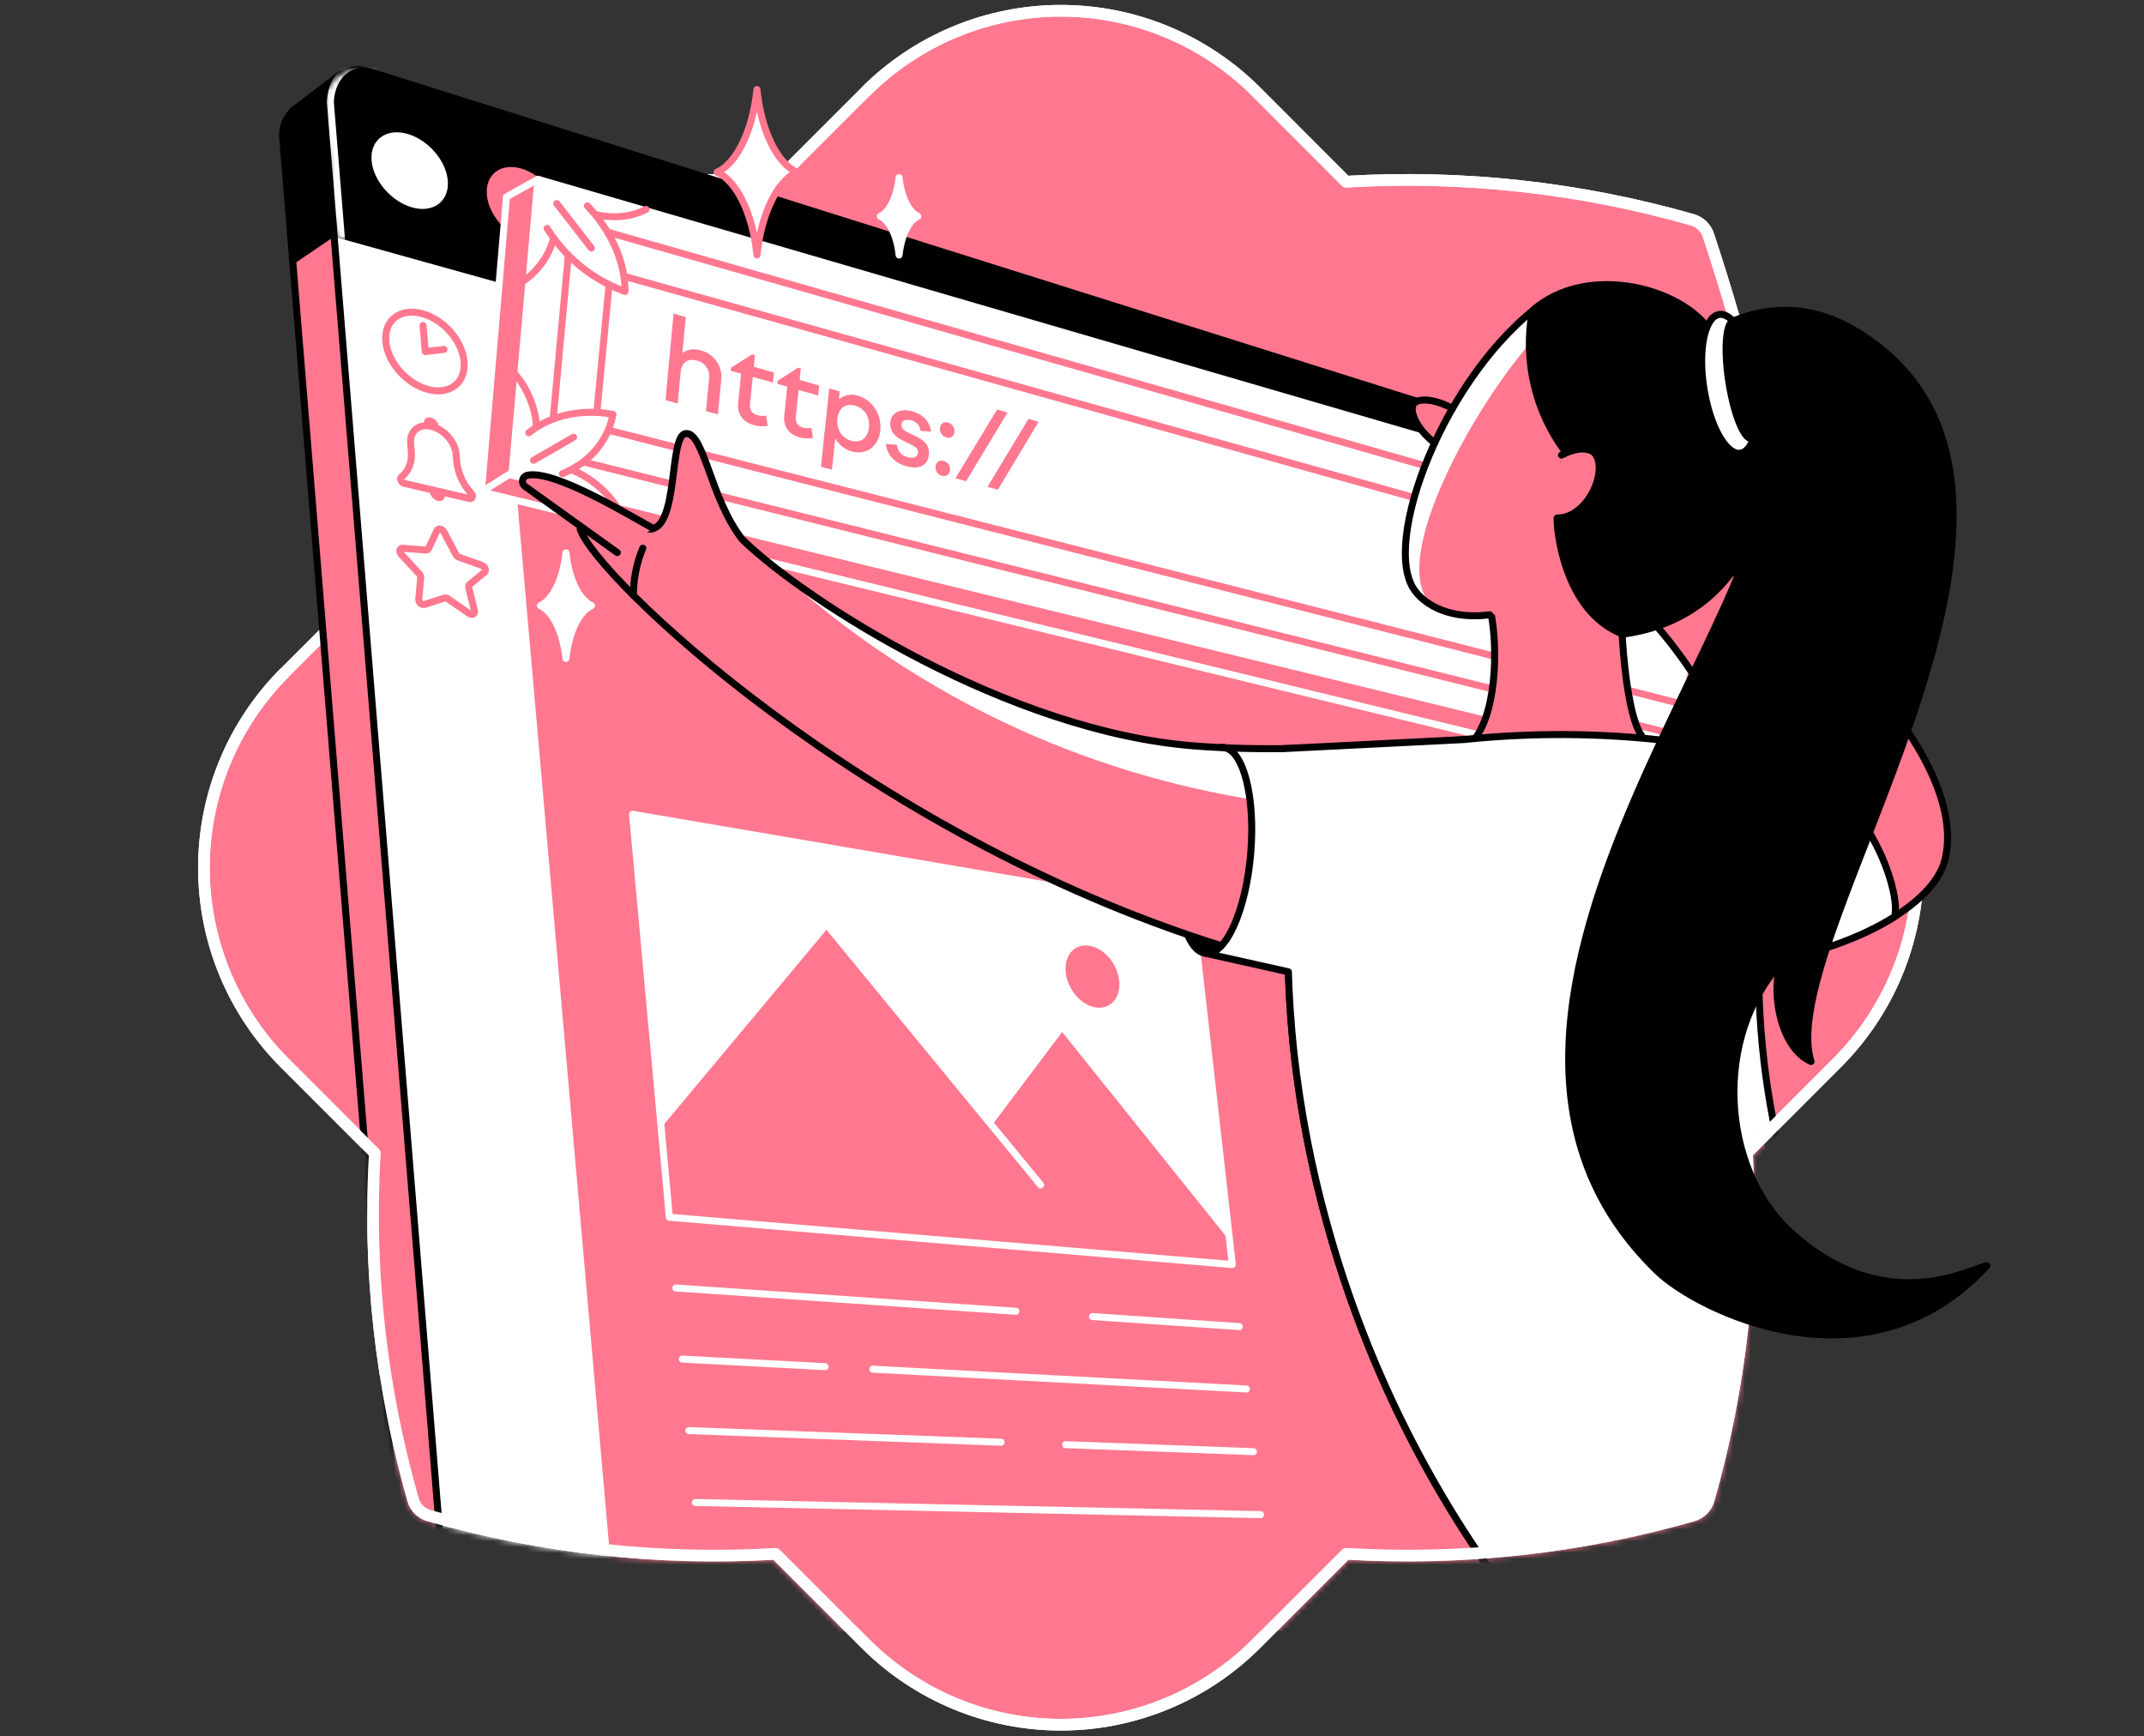<svg width="368" height="298" viewBox="0 0 368 298" fill="none" xmlns="http://www.w3.org/2000/svg">
<rect x="0" y="0" width="368" height="298" fill="#333333" stroke="none"/>
<path d="M305.359 103.912C306.528 83.934 299.055 58.053 293.261 40.456C293.065 39.816 292.716 39.234 292.243 38.76C291.77 38.286 291.189 37.935 290.549 37.737C271.223 32.212 251.102 29.995 231.037 31.181L215.608 15.732C211.207 11.329 205.981 7.837 200.23 5.455C194.479 3.072 188.315 1.846 182.09 1.846C175.865 1.846 169.701 3.072 163.95 5.455C158.199 7.837 152.973 11.329 148.572 15.732L133.119 31.181C113.054 29.999 92.933 32.218 73.607 37.744C72.963 37.93 72.376 38.276 71.901 38.751C71.427 39.225 71.081 39.812 70.895 40.456C65.365 59.781 63.147 79.903 64.335 99.968L48.886 115.418C44.483 119.819 40.991 125.044 38.609 130.796C36.226 136.547 35 142.711 35 148.936C35 155.161 36.226 161.325 38.609 167.076C40.991 172.827 44.483 178.053 48.886 182.454L64.335 197.903C63.154 217.955 65.376 238.061 70.905 257.371C71.088 258.02 71.433 258.611 71.907 259.09C72.382 259.569 72.97 259.919 73.617 260.107C92.943 265.633 113.064 267.851 133.129 266.667L148.572 282.106C152.972 286.51 158.198 290.003 163.949 292.386C169.7 294.769 175.864 295.996 182.09 295.996C188.315 295.996 194.48 294.769 200.231 292.386C205.982 290.003 211.208 286.51 215.608 282.106L231.057 266.66C251.123 267.847 271.244 265.631 290.57 260.104C291.214 259.917 291.801 259.57 292.275 259.095C292.75 258.62 293.096 258.033 293.282 257.388C298.809 238.063 301.028 217.942 299.845 197.876L315.294 182.427C319.697 178.026 323.19 172.801 325.573 167.049C327.956 161.298 329.183 155.134 329.183 148.909C329.183 142.683 327.956 136.519 325.573 130.768C323.19 125.017 319.697 119.791 315.294 115.39L305.359 103.912Z" fill="#FF788F" stroke="white" stroke-width="2" stroke-miterlimit="10" stroke-linejoin="round"/>
<mask id="mask0" mask-type="alpha" maskUnits="userSpaceOnUse" x="34" y="0" width="297" height="297">
<path d="M305.359 103.912C306.528 83.934 299.055 58.053 293.261 40.456C293.065 39.816 292.716 39.234 292.243 38.76C291.77 38.286 291.189 37.935 290.549 37.737C271.223 32.212 251.102 29.995 231.037 31.181L215.608 15.732C211.207 11.329 205.981 7.837 200.23 5.455C194.479 3.072 188.315 1.846 182.09 1.846C175.865 1.846 169.701 3.072 163.95 5.455C158.199 7.837 152.973 11.329 148.572 15.732L133.119 31.181C113.054 29.999 102.826 8.474 83.5 14C78.893 -0.244 34.599 15.249 43 18.5C38.599 18.5 44.686 32.855 44.5 33.5C38.97 52.825 39.812 61.435 41 81.5L48.886 115.418C44.483 119.819 40.991 125.044 38.609 130.796C36.226 136.547 35 142.711 35 148.936C35 155.161 36.226 161.325 38.609 167.076C40.991 172.827 44.483 178.053 48.886 182.454L64.335 197.903C63.154 217.955 65.376 238.061 70.905 257.371C71.088 258.02 71.433 258.611 71.907 259.09C72.382 259.569 72.97 259.919 73.617 260.107C92.943 265.633 113.064 267.851 133.129 266.667L148.572 282.106C152.972 286.51 158.198 290.003 163.949 292.386C169.7 294.769 175.865 295.996 182.09 295.996C188.315 295.996 194.48 294.769 200.231 292.386C205.982 290.003 211.208 286.51 215.608 282.106L231.057 266.66C251.123 267.847 271.244 265.631 290.57 260.104C291.214 259.917 291.801 259.57 292.275 259.095C292.75 258.62 293.096 258.033 293.282 257.388C298.809 238.063 301.028 217.942 299.845 197.876L315.294 182.427C319.697 178.026 323.19 172.801 325.573 167.049C327.956 161.298 329.183 155.134 329.183 148.909C329.183 142.683 327.956 136.519 325.573 130.768C323.19 125.017 319.697 119.791 315.294 115.39L305.359 103.912Z" fill="#FF788F" stroke="white" stroke-width="2" stroke-miterlimit="10" stroke-linejoin="round"/>
</mask>
<g mask="url(#mask0)">
<path d="M288.476 90.669L58.401 18.252L57.484 13.488C57.484 13.488 51.348 18.187 51.184 18.276C50.291 18.86 49.573 19.674 49.105 20.632C48.637 21.591 48.437 22.658 48.526 23.721L69.39 279.897H314.207L288.476 90.669Z" fill="#FF788F"/>
<path d="M288.476 90.669L58.401 18.252L57.484 13.488C57.484 13.488 51.348 18.187 51.184 18.276C50.291 18.86 49.573 19.674 49.105 20.632C48.637 21.591 48.437 22.658 48.526 23.721L69.39 279.897" stroke="black" stroke-width="1.2" stroke-linecap="round" stroke-linejoin="round"/>
<path d="M58.401 18.252L57.484 13.488C57.484 13.488 51.348 18.187 51.184 18.276C50.291 18.86 49.573 19.674 49.105 20.632C48.637 21.591 48.437 22.658 48.526 23.721L50.291 45.395L57.347 40.607L60.767 38.24L74.277 23.222L58.401 18.252Z" fill="black"/>
<path d="M274.98 262.279L76.405 274.564L55.541 18.389C55.463 17.417 55.624 16.44 56.011 15.545C56.399 14.65 57 13.864 57.763 13.256C58.525 12.648 59.425 12.237 60.384 12.058C61.343 11.88 62.331 11.94 63.261 12.232L295.495 85.326L274.98 262.279Z" fill="white" stroke="black" stroke-width="1.2" stroke-linecap="round" stroke-linejoin="round"/>
<path d="M298.549 107.855L57.347 40.634L55.538 18.403C55.459 17.431 55.621 16.454 56.008 15.559C56.395 14.664 56.997 13.878 57.759 13.27C58.522 12.662 59.422 12.251 60.38 12.072C61.339 11.893 62.327 11.953 63.257 12.246L282.987 81.393L298.549 107.855Z" fill="black"/>
<path d="M298.549 107.855L85.492 48.477L105.364 274.568H291.144L298.549 107.855Z" fill="#FF788F"/>
<path d="M76.261 31.037C76.531 34.173 74.117 35.952 70.843 35.005C67.57 34.057 64.639 30.688 64.376 27.511C64.112 24.333 66.585 22.586 69.879 23.584C73.172 24.583 75.991 27.907 76.261 31.037Z" fill="white" stroke="white" stroke-width="1.2" stroke-linecap="round" stroke-linejoin="round"/>
<path d="M95.496 36.766C95.773 39.844 93.489 41.588 90.366 40.685C87.243 39.782 84.435 36.506 84.162 33.4C83.888 30.295 86.214 28.568 89.371 29.518C92.528 30.469 95.216 33.688 95.496 36.766Z" fill="#FF788F" stroke="#FF788F" stroke-width="1.2" stroke-linecap="round" stroke-linejoin="round"/>
<path d="M76.35 84.991C76.408 85.692 75.878 86.127 75.163 85.963C74.8 85.869 74.473 85.669 74.223 85.39C73.973 85.111 73.811 84.764 73.757 84.393C73.696 83.692 74.23 83.257 74.948 83.425C75.31 83.519 75.636 83.718 75.885 83.997C76.135 84.275 76.296 84.621 76.35 84.991V84.991Z" fill="#FF788F"/>
<path d="M72.762 72.61C72.704 71.926 73.234 71.488 73.952 71.666C74.313 71.766 74.637 71.967 74.885 72.247C75.133 72.527 75.295 72.873 75.351 73.243" fill="#FF788F"/>
<path d="M80.902 84.683L80.762 84.522C79.453 83.064 78.627 81.236 78.399 79.29L78.282 77.921C78.105 75.832 76.23 73.711 74.079 73.184C71.928 72.658 70.317 73.937 70.484 76.047L70.601 77.432C70.751 79.228 70.18 80.788 69.003 81.786L68.884 81.889C68.835 81.934 68.797 81.99 68.774 82.052C68.75 82.115 68.742 82.182 68.75 82.248C68.776 82.416 68.851 82.573 68.964 82.699C69.078 82.825 69.226 82.916 69.39 82.96L75.016 84.263L80.57 85.549C80.635 85.571 80.704 85.577 80.772 85.565C80.839 85.552 80.902 85.523 80.955 85.479C81.008 85.436 81.048 85.379 81.073 85.315C81.097 85.251 81.104 85.182 81.094 85.114C81.078 84.954 81.01 84.803 80.902 84.683Z" fill="white" stroke="#FF788F" stroke-width="1.2" stroke-linecap="round" stroke-linejoin="round"/>
<path d="M79.654 62.076C79.962 65.65 77.24 67.805 73.546 66.864C69.852 65.924 66.52 62.202 66.219 58.57C65.918 54.938 68.716 52.824 72.441 53.819C76.165 54.815 79.346 58.502 79.654 62.076Z" fill="white" stroke="#FF788F" stroke-width="1.2" stroke-linecap="round" stroke-linejoin="round"/>
<path d="M72.615 55.868L72.992 60.338L76.203 59.969" fill="white"/>
<path d="M72.615 55.868L72.992 60.338L76.203 59.969" stroke="#FF788F" stroke-width="1.2" stroke-linecap="round" stroke-linejoin="round"/>
<path d="M76.2 91.302L78.252 95.159C78.365 95.375 78.554 95.542 78.782 95.628L82.698 97.027C83.242 97.222 83.512 97.923 83.156 98.214L80.595 100.31C80.522 100.377 80.47 100.463 80.445 100.558C80.42 100.653 80.423 100.754 80.454 100.847L81.443 104.808C81.58 105.359 81.049 105.649 80.543 105.297L76.891 102.776C76.803 102.71 76.702 102.663 76.594 102.641C76.486 102.619 76.375 102.62 76.268 102.646L72.899 103.731C72.427 103.885 71.815 103.354 71.873 102.835L72.215 99.113C72.22 98.998 72.2 98.884 72.159 98.777C72.117 98.67 72.053 98.572 71.972 98.491L68.87 95.139C68.436 94.667 68.603 94.051 69.154 94.092L73.067 94.397C73.162 94.41 73.259 94.394 73.345 94.349C73.43 94.304 73.499 94.234 73.542 94.147L75.003 91.052C75.208 90.604 75.916 90.761 76.2 91.302Z" fill="white" stroke="#FF788F" stroke-width="1.2" stroke-linecap="round" stroke-linejoin="round"/>
<path d="M211.518 217.019L114.889 208.906L108.572 139.742L204.643 156.177L211.518 217.019Z" fill="white"/>
<path d="M187.511 225.946L212.722 227.673" stroke="white" stroke-width="1.2" stroke-linecap="round" stroke-linejoin="round"/>
<path d="M115.997 221.041L174.374 225.043" stroke="white" stroke-width="1.2" stroke-linecap="round" stroke-linejoin="round"/>
<path d="M149.806 234.979L213.929 238.378" stroke="white" stroke-width="1.2" stroke-linecap="round" stroke-linejoin="round"/>
<path d="M117.113 233.248L141.605 234.544" stroke="white" stroke-width="1.2" stroke-linecap="round" stroke-linejoin="round"/>
<path d="M182.894 247.931L215.143 249.135" stroke="white" stroke-width="1.2" stroke-linecap="round" stroke-linejoin="round"/>
<path d="M118.234 245.52L171.826 247.517" stroke="white" stroke-width="1.2" stroke-linecap="round" stroke-linejoin="round"/>
<path d="M119.36 257.857L216.364 259.943" stroke="white" stroke-width="1.2" stroke-linecap="round" stroke-linejoin="round"/>
<path d="M182.312 177.115L155.792 212.34L211.518 217.019L211.056 212.949L182.312 177.115Z" fill="#FF788F"/>
<path d="M192.094 168.288C192.412 171.198 190.641 173.267 188.116 172.905C185.592 172.542 183.246 169.851 182.928 166.906C182.61 163.961 184.426 161.909 186.964 162.309C189.502 162.709 191.776 165.367 192.094 168.288Z" fill="#FF788F"/>
<path d="M178.615 203.355L141.861 158.636L113.408 192.694L114.889 208.906L182.647 214.594" fill="#FF788F"/>
<path d="M178.615 203.355L141.861 158.636L113.408 192.694" stroke="white" stroke-width="1.2" stroke-linecap="round" stroke-linejoin="round"/>
<path d="M211.518 217.019L114.889 208.906L108.572 139.742L204.643 156.177L211.518 217.019Z" stroke="white" stroke-width="1.2" stroke-linecap="round" stroke-linejoin="round"/>
<mask id="mask1" mask-type="alpha" maskUnits="userSpaceOnUse" x="55" y="11" width="244" height="97">
<path d="M298.549 107.855L57.347 40.634L55.538 18.403C55.459 17.431 55.621 16.454 56.008 15.559C56.395 14.664 56.997 13.878 57.759 13.27C58.522 12.662 59.422 12.251 60.38 12.072C61.339 11.893 62.327 11.953 63.257 12.246L282.987 81.393L298.549 107.855Z" fill="black"/>
</mask>
<g mask="url(#mask1)">
<path d="M58.897 44.513L56.697 17.493C56.92 12.729 60.353 10.061 64.386 11.336" stroke="white" stroke-width="1.2" stroke-linecap="round" stroke-linejoin="round"/>
</g>
<path d="M86.936 33.783L82.623 84.413L285.726 133.901L291.134 131.209L92.329 30.763L86.936 33.783Z" fill="#FF788F" stroke="white" stroke-width="1.2" stroke-linecap="round" stroke-linejoin="round"/>
<path d="M291.13 131.205L87.852 81.571L92.329 30.774L285.282 87.009C289.151 88.137 292.452 90.683 294.527 94.138C296.601 97.594 297.296 101.704 296.473 105.649L291.13 131.205Z" fill="white"/>
<path d="M104.745 46.753L285.726 97.441L294.944 122.426L102.207 73.263L104.745 46.753Z" stroke="#FF788F" stroke-width="1.2" stroke-linecap="round" stroke-linejoin="round"/>
<path d="M98.595 38.835L288.186 93.005C289.755 93.453 291.096 94.477 291.942 95.872C292.787 97.268 293.074 98.931 292.745 100.529L287.614 125.466L95.055 77.398L98.602 38.835H98.595ZM97.542 37.286L97.412 38.726L93.848 77.289L93.752 78.315L94.751 78.565L287.31 126.633L288.521 126.933L288.774 125.712L293.904 100.776C294.286 98.883 293.943 96.916 292.943 95.264C291.942 93.613 290.358 92.397 288.504 91.859L98.924 37.682L97.535 37.286H97.542Z" fill="#FF788F"/>
<path d="M92.329 30.763L87.852 81.571L291.13 131.216L295.46 110.496C296.56 105.232 295.633 99.746 292.864 95.136C290.096 90.525 285.691 87.129 280.528 85.624L92.329 30.763Z" stroke="white" stroke-width="1.2" stroke-linecap="round" stroke-linejoin="round"/>
<path d="M115.614 53.806L117.714 54.431L117.126 60.588C117.913 59.996 118.994 59.76 120.3 60.136C121.41 60.425 122.376 61.108 123.019 62.057C123.661 63.006 123.936 64.157 123.792 65.294L123.221 71.109L121.169 70.554L121.709 64.99C121.816 64.31 121.665 63.614 121.285 63.04C120.905 62.466 120.325 62.055 119.657 61.888C118.388 61.528 117.024 61.888 116.842 63.769L116.322 69.241L114.226 68.68L115.614 53.806Z" fill="#FF788F"/>
<path d="M129.097 60.807L129.583 60.95L129.381 62.944L132.832 63.936L132.657 65.663L129.206 64.685L128.734 69.35C128.628 70.428 129.104 71.013 130.068 71.276C130.534 71.383 131.016 71.401 131.488 71.327L131.782 73.075C131.019 73.219 130.233 73.189 129.483 72.986C127.548 72.466 126.504 71.078 126.689 69.224L127.202 64.128L125.437 63.629L125.489 63.102L129.097 60.807Z" fill="#FF788F"/>
<path d="M136.987 63.102L137.459 63.239L137.258 65.202L140.606 66.166L140.428 67.876L137.08 66.925L136.601 71.512C136.492 72.572 136.943 73.147 137.89 73.403C138.339 73.507 138.804 73.522 139.259 73.448L139.539 75.158C138.797 75.302 138.032 75.275 137.302 75.079C135.424 74.573 134.419 73.212 134.607 71.385L135.123 66.354L133.413 65.869L133.465 65.352L136.987 63.102Z" fill="#FF788F"/>
<path d="M144.095 67.172L144.03 68.506C144.472 68.142 145 67.896 145.563 67.791C146.127 67.686 146.707 67.725 147.252 67.904C149.738 68.619 151.397 71.174 151.099 73.903C150.802 76.632 148.705 78.147 146.219 77.48C145.017 77.145 143.993 76.353 143.366 75.274L142.798 80.6L140.91 80.107L142.33 66.662L144.095 67.172ZM143.729 71.854C143.537 73.67 144.502 75.199 146.123 75.644C147.744 76.088 148.962 75.162 149.153 73.369C149.345 71.577 148.384 70.055 146.759 69.607C145.134 69.159 143.924 70.038 143.729 71.854V71.854Z" fill="#FF788F"/>
<path d="M152.053 76.215L153.948 76.321C153.975 76.831 154.17 77.317 154.503 77.703C154.836 78.09 155.288 78.354 155.788 78.455C156.78 78.725 157.498 78.489 157.577 77.672C157.656 76.855 156.712 76.441 155.634 75.938C154.229 75.285 152.611 74.457 152.837 72.398C153.015 70.777 154.608 70.021 156.643 70.606C158.49 71.136 159.551 72.343 159.838 74.053L158.012 73.951C157.98 73.527 157.814 73.125 157.537 72.803C157.26 72.481 156.887 72.256 156.472 72.162C155.491 71.882 154.79 72.162 154.714 72.846C154.625 73.67 155.501 74.07 156.531 74.556C157.964 75.22 159.674 76.013 159.441 78.076C159.253 79.721 157.96 80.654 155.597 80.022C153.654 79.474 152.303 78.226 152.053 76.215Z" fill="#FF788F"/>
<path d="M161.339 73.451C161.344 73.287 161.388 73.127 161.468 72.983C161.548 72.84 161.661 72.718 161.797 72.627C161.934 72.536 162.09 72.479 162.254 72.462C162.417 72.444 162.582 72.465 162.735 72.524C163.082 72.619 163.383 72.837 163.581 73.137C163.779 73.437 163.861 73.799 163.812 74.156C163.809 74.317 163.767 74.476 163.689 74.618C163.612 74.759 163.501 74.88 163.367 74.97C163.232 75.059 163.078 75.115 162.918 75.133C162.757 75.15 162.594 75.128 162.444 75.069C162.096 74.978 161.792 74.764 161.589 74.467C161.386 74.17 161.297 73.809 161.339 73.451V73.451ZM160.59 80.059C160.593 79.894 160.636 79.733 160.714 79.588C160.793 79.443 160.905 79.319 161.042 79.227C161.178 79.135 161.335 79.077 161.499 79.058C161.663 79.039 161.828 79.06 161.982 79.119C162.328 79.207 162.63 79.42 162.828 79.716C163.027 80.013 163.11 80.373 163.06 80.726C163.053 80.887 163.009 81.044 162.931 81.184C162.853 81.325 162.743 81.445 162.61 81.535C162.477 81.626 162.324 81.683 162.165 81.704C162.005 81.724 161.843 81.707 161.692 81.653C161.345 81.567 161.042 81.358 160.84 81.064C160.637 80.771 160.548 80.413 160.59 80.059Z" fill="#FF788F"/>
<path d="M163.987 82.084L171.145 70.284L172.924 70.814L165.83 82.58L163.987 82.084Z" fill="#FF788F"/>
<path d="M169.49 83.561L176.525 71.881L178.263 72.398L171.282 84.044L169.49 83.561Z" fill="#FF788F"/>
<path d="M90.588 47.41C91.875 46.632 92.957 45.557 93.742 44.276C94.528 42.994 94.994 41.542 95.103 40.043C95.397 36.766 94.231 33.366 92.08 30.466" fill="white"/>
<path d="M92.08 30.452C94.451 33.37 97.647 35.505 101.249 36.578C104.872 37.621 108.264 37.3 110.884 35.938" fill="white"/>
<path d="M89.644 48.343C92.169 46.794 94.809 43.305 95.117 40.042" stroke="#FF788F" stroke-width="1.2" stroke-linecap="round" stroke-linejoin="round"/>
<path d="M101.249 36.578C104.871 37.621 108.264 37.3 110.884 35.938" stroke="#FF788F" stroke-width="1.2" stroke-linecap="round" stroke-linejoin="round"/>
<path d="M96.204 42.365C99.031 45.98 102.894 48.648 107.276 50.012C107.515 46.271 106.25 42.112 103.329 38.339C100.458 34.647 96.542 31.905 92.09 30.473C91.881 34.314 93.232 38.565 96.204 42.365Z" fill="white"/>
<path d="M101.506 42.58L95.565 34.929" stroke="#FF788F" stroke-width="1.2" stroke-linecap="round" stroke-linejoin="round"/>
<path d="M93.906 39.198C94.384 39.959 94.9 40.695 95.452 41.404C98.499 45.335 102.599 48.32 107.276 50.013C107.324 46.025 105.784 41.527 102.587 37.378C102.032 36.665 101.442 35.98 100.818 35.326" stroke="#FF788F" stroke-width="1.2" stroke-linecap="round" stroke-linejoin="round"/>
<path d="M105.969 85.788C103.663 83.117 100.587 81.225 97.162 80.374C93.592 79.491 90.219 79.905 87.61 81.301" fill="white"/>
<path d="M87.61 81.301C88.862 80.538 89.915 79.489 90.685 78.241C91.454 76.992 91.917 75.58 92.035 74.118C92.319 70.965 91.163 67.726 89.046 64.983" fill="white"/>
<path d="M106.161 87.423C104.396 84.495 100.723 81.267 97.172 80.374" stroke="#FF788F" stroke-width="1.2" stroke-linecap="round" stroke-linejoin="round"/>
<path d="M92.035 74.112C92.319 70.958 90.606 66.57 88.304 64.118" stroke="#FF788F" stroke-width="1.2" stroke-linecap="round" stroke-linejoin="round"/>
<path d="M99.399 79.816C100.98 78.922 102.33 77.669 103.34 76.158C104.349 74.648 104.991 72.922 105.214 71.119C101.109 70.171 96.878 70.558 93.455 72.528C91.856 73.422 90.493 74.682 89.477 76.205C88.461 77.729 87.821 79.472 87.61 81.29C91.796 82.204 96.006 81.783 99.399 79.816Z" fill="white"/>
<path d="M98.455 75.028L91.587 78.996" stroke="#FF788F" stroke-width="1.2" stroke-linecap="round" stroke-linejoin="round"/>
<path d="M96.533 81.297C97.223 81.014 97.894 80.686 98.54 80.316C102.258 78.157 104.516 74.826 105.213 71.119C100.88 70.301 96.348 70.862 92.586 73.027C91.949 73.395 91.34 73.809 90.763 74.265" stroke="#FF788F" stroke-width="1.2" stroke-linecap="round" stroke-linejoin="round"/>
<path d="M82.619 84.413L87.609 81.294" stroke="white" stroke-width="1.2" stroke-linecap="round" stroke-linejoin="round"/>
<path d="M214.674 146.471C215.493 136.717 213.385 128.577 209.965 128.29C206.544 128.003 203.108 135.677 202.289 145.431C201.47 155.186 203.578 163.326 206.998 163.613C210.419 163.9 213.855 156.226 214.674 146.471Z" fill="black" stroke="black" stroke-width="1.2" stroke-linecap="round" stroke-linejoin="round"/>
<path d="M221.081 165.531C153.812 148.608 102.142 99.124 99.584 90.785H111.476C116.586 90.785 114.752 74.676 117.701 74.392C120.844 74.088 121.901 85.559 127.414 92.57C138.359 103.173 173.091 125.5 205.016 127.997C210.115 128.394 215.321 128.517 220.52 128.466" fill="#FF788F"/>
<path d="M174.866 125.148C188.843 131.47 203.662 135.732 218.861 137.803C219.415 134.686 219.968 131.571 220.52 128.459C215.321 128.51 210.115 128.387 205.016 127.99C176.946 125.795 146.718 108.276 132.377 96.866C144.924 108.521 159.272 118.071 174.866 125.148V125.148Z" fill="white"/>
<path d="M223.293 128.428C220.934 128.483 218.505 128.5 215.984 128.466C213.932 128.442 211.921 128.38 209.965 128.295C213.385 128.582 215.495 136.726 214.675 146.48C213.854 156.235 210.42 163.923 207 163.622L224.785 167.607L230.709 135.313L223.293 128.428Z" fill="white"/>
<path d="M209.965 128.291C213.385 128.579 215.495 136.722 214.675 146.477C213.854 156.231 210.42 163.92 207 163.619L221.135 166.783" stroke="black" stroke-width="1.2" stroke-linecap="round" stroke-linejoin="round"/>
<path d="M209.592 162.288C148.004 143.026 101.992 98.645 99.584 90.806H111.476C116.586 90.806 114.752 74.696 117.701 74.412C120.844 74.108 121.901 85.579 127.414 92.591C138.359 103.194 173.091 125.521 205.016 128.018C227.764 129.796 252.619 126.051 269.61 126.208" stroke="black" stroke-width="1.2" stroke-linecap="round" stroke-linejoin="round"/>
<path d="M221.135 166.783C221.518 179.037 223.119 193.054 227.771 210.028C233.838 232.079 243.792 252.871 257.164 271.425" stroke="black" stroke-width="1.2" stroke-linecap="round" stroke-linejoin="round"/>
<path d="M253.06 128.476C257.345 123.021 256.955 108.871 255.7 104.357C253.06 87.741 278.062 87.741 278.311 99.794C277.911 104.661 278.814 125.282 282.706 127.156C281.827 139.739 262.937 142.39 253.06 128.476Z" fill="#FF788F"/>
<path d="M253.06 126.923C257.345 121.451 256.955 108.871 255.7 104.35C253.06 87.734 278.062 87.734 278.311 99.787C277.911 104.654 278.814 125.275 282.706 127.149C281.827 139.739 258.963 141.87 253.06 126.923Z" stroke="black" stroke-width="1.2" stroke-linecap="round" stroke-linejoin="round"/>
<path d="M110.33 94.075C109.263 96.635 108.715 99.381 108.719 102.154" stroke="black" stroke-width="1.2" stroke-linecap="round" stroke-linejoin="round"/>
<path d="M105.952 94.835L90.127 83.48C89.962 83.364 89.834 83.204 89.756 83.018C89.678 82.832 89.655 82.629 89.688 82.43C89.721 82.232 89.81 82.047 89.944 81.897C90.078 81.746 90.251 81.637 90.445 81.581C95.113 80.442 108.791 88.921 112.119 90.689" fill="#FF788F"/>
<path d="M105.952 94.835L90.127 83.48C89.962 83.364 89.834 83.204 89.756 83.018C89.678 82.832 89.655 82.629 89.688 82.43C89.721 82.232 89.81 82.047 89.944 81.897C90.078 81.746 90.251 81.637 90.445 81.581C95.113 80.442 108.791 88.921 112.119 90.689" stroke="black" stroke-width="1.2" stroke-linecap="round" stroke-linejoin="round"/>
<path d="M289.827 259.782C290.472 259.597 291.06 259.25 291.535 258.776C292.01 258.302 292.356 257.715 292.543 257.07C298.069 237.744 300.287 217.623 299.103 197.558L304.367 192.407C302.551 183.004 301.723 173.437 301.897 163.862C298.201 155.817 294.503 147.774 290.802 139.732L286.53 127.204C278.52 125.206 256.822 126.403 251.275 126.916L220.53 128.459L221.146 166.766C221.529 179.02 223.129 193.036 227.781 210.011C233.276 230.001 241.975 248.968 253.539 266.175C265.824 265.306 277.985 263.164 289.827 259.782Z" fill="white"/>
<path d="M220.52 128.466L251.264 126.923C257.905 126.232 264.583 125.956 271.259 126.099C276.923 126.219 282.18 126.636 286.968 127.214C288.243 131.391 289.517 135.566 290.792 139.739C294.49 147.783 298.189 155.827 301.887 163.869C301.361 191.851 309.483 219.315 325.145 242.51L288.425 264.687L257.164 271.425C243.792 252.871 233.838 232.079 227.771 210.028C225.103 200.419 223.209 190.611 222.107 180.7C221.501 175.155 221.252 170.401 221.142 166.783" stroke="black" stroke-width="1.2" stroke-linecap="round" stroke-linejoin="round"/>
</g>
<path d="M148.572 15.732C152.973 11.329 158.199 7.837 163.95 5.455C169.701 3.072 175.865 1.846 182.09 1.846C188.315 1.846 194.479 3.072 200.23 5.455C205.981 7.837 211.207 11.329 215.608 15.732L231.037 31.181C251.102 29.995 271.223 32.212 290.549 37.737C291.189 37.935 291.77 38.286 292.243 38.76C292.716 39.234 293.065 39.816 293.261 40.456C299.055 58.053 306.528 83.934 305.359 103.912L315.294 115.39C319.697 119.791 323.19 125.017 325.573 130.768C327.956 136.519 329.183 142.683 329.183 148.909C329.183 155.134 327.956 161.298 325.573 167.049C323.19 172.801 319.697 178.026 315.294 182.427L299.845 197.876C301.028 217.942 298.809 238.063 293.282 257.388C293.096 258.033 292.75 258.62 292.275 259.095C291.801 259.57 291.214 259.917 290.57 260.104C271.244 265.631 251.123 267.847 231.057 266.66L215.608 282.106C211.208 286.51 205.982 290.003 200.231 292.386C194.48 294.769 188.315 295.996 182.09 295.996C175.865 295.996 169.7 294.769 163.949 292.386C158.198 290.003 152.972 286.51 148.572 282.106L133.129 266.667C113.064 267.851 92.943 265.633 73.617 260.107C72.97 259.919 72.382 259.569 71.907 259.09C71.433 258.611 71.088 258.02 70.905 257.371C65.376 238.061 63.154 217.955 64.335 197.903L48.886 182.454C44.483 178.053 40.991 172.827 38.609 167.076C36.226 161.325 35 155.161 35 148.936C35 142.711 36.226 136.547 38.609 130.796C40.991 125.044 44.483 119.819 48.886 115.418" stroke="white" stroke-width="2" stroke-miterlimit="10" stroke-linejoin="round"/>
<path d="M291.643 143.423C292.858 142.239 293.459 141.894 294.403 140.905C304.586 130.224 284.912 107.702 282.706 105.677L290.433 94.571C314.744 105.677 338.152 132.02 333.75 147.848C332.443 152.548 326.725 157.199 318.916 160.599C312.155 163.544 311.884 152.999 303.501 153.293C302.236 145.827 292.905 150.903 291.643 143.423Z" fill="#FF788F" stroke="black" stroke-width="1.2" stroke-linecap="round" stroke-linejoin="round"/>
<path d="M303.118 165.124C311.58 163.807 319.488 160.924 325.189 157.326C326.646 152.346 317.87 127.86 298.785 130.224H297.037C297.721 134.225 297.171 138.001 294.404 140.905C293.46 141.894 292.858 142.239 291.644 143.423" fill="white"/>
<path d="M303.118 165.124C311.58 163.807 319.488 160.924 325.189 157.326C326.646 152.346 317.87 127.86 298.785 130.224H297.037C297.721 134.225 297.171 138.001 294.404 140.905C293.46 141.894 292.858 142.239 291.644 143.423" stroke="black" stroke-width="1.2" stroke-linecap="round" stroke-linejoin="round"/>
<path d="M264.908 51.911C247.971 64.08 236.838 93.391 242.875 101.408C244.882 104.08 249.287 106.34 255.7 105.513L270.103 103.936L284.051 91.941L279.262 49.633L264.908 51.911Z" fill="#FF788F"/>
<path d="M269.251 53.344C268.79 52.814 268.276 52.334 267.716 51.911H264.908C247.971 64.08 236.838 93.391 242.875 101.408C243.683 102.447 244.694 103.309 245.847 103.943C236.031 95.064 261.306 55.772 269.251 53.344Z" fill="white"/>
<path d="M294.106 57.807C289.978 49.64 272.514 44.786 263.009 53.361C262.238 57.549 262.339 61.851 263.305 65.999C264.27 70.146 266.08 74.05 268.622 77.467C268.382 81.28 267.521 85.094 267.281 88.907C267.127 90.44 268.348 104.935 278.568 108.834C301.552 105.694 304.616 82.419 304.196 74.481C302.619 68.266 295.659 64.015 294.106 57.807Z" fill="black" stroke="black" stroke-width="1.2" stroke-linecap="round" stroke-linejoin="round"/>
<path d="M249.304 70.096C246.288 68.441 243.422 68.26 242.652 69.292C241.831 70.397 242.97 73.458 246.243 76.03" fill="#FF788F"/>
<path d="M249.304 70.096C246.288 68.441 243.422 68.26 242.652 69.292C241.831 70.397 242.97 73.458 246.243 76.03" stroke="black" stroke-width="1.2" stroke-linecap="round" stroke-linejoin="round"/>
<path d="M268.017 78.106C271.406 76.348 273.205 77.221 273.667 77.73C276.177 80.49 272.394 89.239 266.255 88.918" fill="#FF788F"/>
<path d="M268.017 78.106C271.406 76.348 273.205 77.221 273.667 77.73C276.177 80.49 272.665 88.904 267.264 88.904" stroke="black" stroke-width="1.2" stroke-linecap="round" stroke-linejoin="round"/>
<path d="M292.444 66.563C293.47 73.137 296.281 78.154 298.751 77.775C301.22 77.395 302.404 71.755 301.391 65.185C300.379 58.614 297.554 53.59 295.081 53.973C292.608 54.356 291.428 59.989 292.444 66.563Z" fill="white" stroke="black" stroke-width="1.2" stroke-linecap="round" stroke-linejoin="round"/>
<path d="M307.113 211.266C295.46 200.451 293.955 177.909 305.841 165.124C303.925 169.081 305.157 179.585 310.851 182.177C304.206 161.132 359.877 87.474 321.824 59.028C317.719 55.95 309.131 50.402 297.574 55.044C296.247 55.249 295.864 59.945 296.733 65.534C297.601 71.122 299.37 75.49 300.697 75.285C316.351 94.342 237.265 172.532 284.488 218.182C291.291 224.759 320.486 239.541 341.028 217.217C338.343 217.696 323.421 226.397 307.113 211.266Z" fill="black" stroke="black" stroke-width="1.2" stroke-linecap="round" stroke-linejoin="round"/>
<path d="M264.908 51.911C247.971 64.08 236.838 93.391 242.875 101.408C244.882 104.08 249.287 106.34 255.7 105.513" stroke="black" stroke-width="1.2" stroke-linecap="round" stroke-linejoin="round"/>
<path d="M154.321 43.771C153.979 40.46 152.707 37.854 151.106 37.122C152.707 36.39 153.969 33.787 154.321 30.473C154.663 33.787 155.939 36.39 157.539 37.122C155.939 37.854 154.677 40.46 154.321 43.771Z" fill="white" stroke="white" stroke-width="1.2" stroke-linecap="round" stroke-linejoin="round"/>
<path d="M129.924 43.75C129.197 36.682 126.492 31.119 123.088 29.556C126.492 27.994 129.175 22.437 129.924 15.362C130.652 22.437 133.365 27.994 136.769 29.556C133.365 31.119 130.681 36.682 129.924 43.75Z" fill="white" stroke="#FF788F" stroke-width="1.2" stroke-linecap="round" stroke-linejoin="round"/>
<path d="M97.142 112.999C96.659 108.488 94.942 104.938 92.757 103.943C94.942 102.944 96.659 99.397 97.142 94.882C97.624 99.397 99.341 102.944 101.526 103.943C99.341 104.938 97.61 108.488 97.142 112.999Z" fill="white" stroke="white" stroke-width="1.2" stroke-linecap="round" stroke-linejoin="round"/>
</svg>

